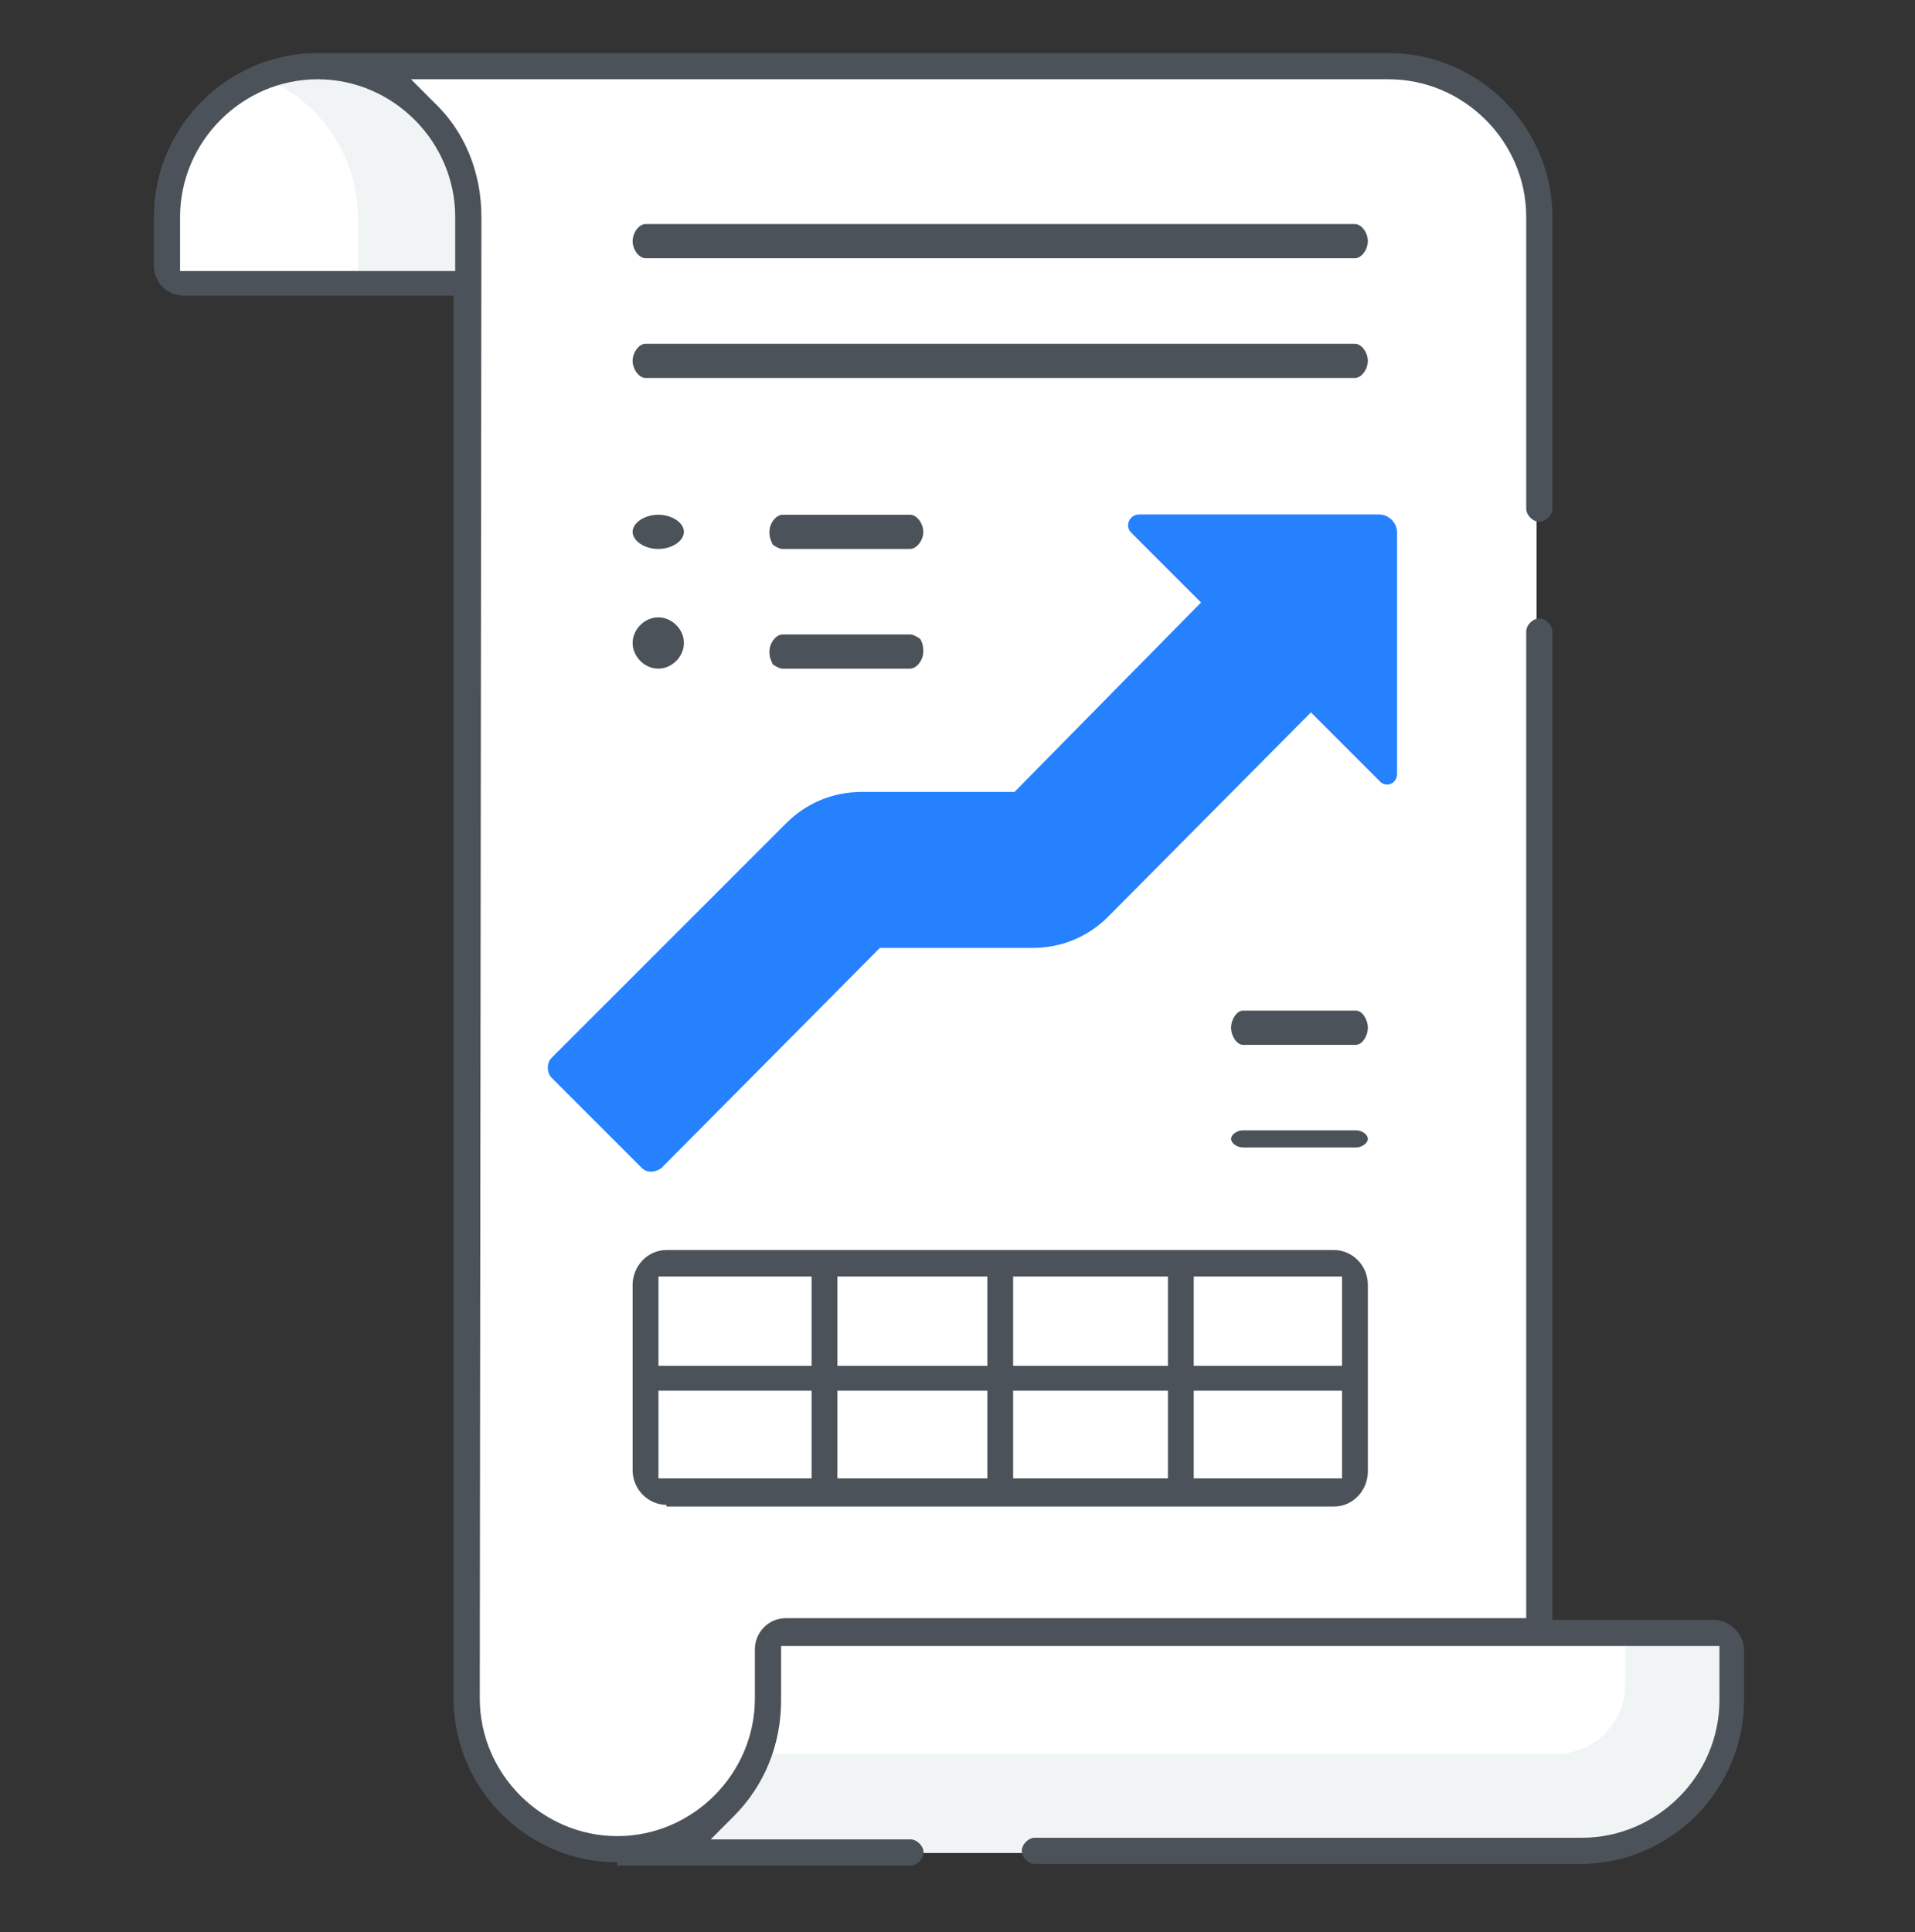 <svg width="112" height="113" viewBox="0 0 112 113" fill="none" xmlns="http://www.w3.org/2000/svg">
<rect x="0" y="0" width="112" height="113" fill="#333333" stroke="none"/>
<path d="M81.034 3.871H18.234L26.973 16.642V99.511C26.973 104.409 30.91 108.346 35.807 108.346H89.868V12.705C89.868 7.808 85.931 3.871 81.034 3.871Z" fill="white"/>
<path d="M81.035 3.871H73.449C78.347 3.871 82.284 7.808 82.284 12.705V108.346H89.869V12.705C89.869 7.808 85.932 3.871 81.035 3.871Z" fill="white"/>
<path d="M44.643 96.631V99.512C44.643 104.409 40.706 108.346 35.809 108.346H92.271C97.168 108.346 101.105 104.409 101.105 99.512V96.631C101.105 96.055 100.625 95.575 100.049 95.575H45.699C45.123 95.575 44.643 96.055 44.643 96.631Z" fill="white"/>
<path d="M100.147 95.575H95.057V98.455C95.057 100.76 93.233 102.584 90.928 102.584H86.223H44.164C42.916 105.945 39.651 108.346 35.906 108.346H92.368C97.266 108.346 101.203 104.409 101.203 99.512V96.631C101.107 96.055 100.723 95.575 100.147 95.575Z" fill="#F0F4F5"/>
<path d="M27.071 16.642H10.459C9.882 16.642 9.402 16.162 9.402 15.586V12.705C9.402 7.808 13.339 3.871 18.237 3.871C23.134 3.871 27.071 7.808 27.071 12.705V16.642Z" fill="white"/>
<path d="M18.237 3.871C17.181 3.871 16.124 4.063 15.164 4.447C18.525 5.696 20.925 8.96 20.925 12.705V16.642H27.071V12.705C27.071 7.808 23.134 3.871 18.237 3.871Z" fill="#F0F4F5"/>
<path d="M37.536 68.303L32.255 63.022C31.967 62.734 31.967 62.158 32.255 61.87L45.987 48.138C47.139 46.986 48.675 46.314 50.404 46.314H59.334L71.625 33.831L78.059 40.264L64.807 53.612C63.655 54.764 62.119 55.436 60.39 55.436H51.46L38.689 68.303C38.305 68.592 37.825 68.592 37.536 68.303Z" fill="#2681FF"/>
<path d="M66.632 30.086H80.651C81.227 30.086 81.707 30.566 81.707 31.142V45.258C81.707 45.834 81.035 46.122 80.651 45.642L66.151 31.142C65.767 30.758 66.055 30.086 66.632 30.086Z" fill="#2681FF"/>
<path d="M36.105 108.911C30.837 108.911 26.527 104.599 26.527 99.327V17.288H10.82C9.766 17.288 9 16.521 9 15.562V12.687C9 7.416 13.31 3.103 18.578 3.103H81.216C86.484 3.103 90.794 7.416 90.794 12.687V29.747C90.794 30.13 90.411 30.514 90.028 30.514C89.645 30.514 89.262 30.13 89.262 29.747V12.687C89.262 8.278 85.622 4.636 81.216 4.636H24.037L25.378 5.978C27.198 7.703 28.155 10.099 28.155 12.687L28.06 99.327C28.06 103.736 31.699 107.378 36.105 107.378C40.511 107.378 44.15 103.736 44.15 99.327V96.452C44.15 95.494 44.917 94.631 45.97 94.631H89.262V36.935C89.262 36.551 89.645 36.168 90.028 36.168C90.411 36.168 90.794 36.551 90.794 36.935V94.727H100.18C101.138 94.727 102 95.494 102 96.548V99.423C102 104.694 97.69 109.007 92.422 109.007H60.528C60.145 109.007 59.762 108.624 59.762 108.24C59.762 107.857 60.145 107.474 60.528 107.474H92.518C96.924 107.474 100.563 103.832 100.563 99.423V96.26H45.683V99.423C45.683 102.011 44.725 104.407 42.905 106.228L41.564 107.57H53.249C53.632 107.57 54.015 107.953 54.015 108.336C54.015 108.72 53.632 109.103 53.249 109.103H36.105V108.911ZM18.578 4.636C14.172 4.636 10.532 8.278 10.532 12.687V15.85H26.623V12.687C26.623 8.278 22.983 4.636 18.578 4.636Z" fill="#4C5259"/>
<path d="M37.754 15.103C37.377 15.103 37 14.603 37 14.103C37 13.603 37.377 13.103 37.754 13.103H79.246C79.623 13.103 80 13.603 80 14.103C80 14.603 79.623 15.103 79.246 15.103H37.754Z" fill="#4C5259"/>
<path d="M37.754 22.103C37.377 22.103 37 21.603 37 21.103C37 20.603 37.377 20.103 37.754 20.103H79.246C79.623 20.103 80 20.603 80 21.103C80 21.603 79.623 22.103 79.246 22.103H37.754Z" fill="#4C5259"/>
<path d="M38.5 32.103C37.7 32.103 37 31.636 37 31.103C37 30.57 37.7 30.103 38.5 30.103C39.3 30.103 40 30.57 40 31.103C40 31.636 39.3 32.103 38.5 32.103Z" fill="#4C5259"/>
<path d="M45.774 32.103C45.581 32.103 45.387 31.978 45.194 31.853C45.097 31.603 45 31.478 45 31.103C45 30.603 45.387 30.103 45.774 30.103H53.226C53.613 30.103 54 30.603 54 31.103C54 31.603 53.613 32.103 53.226 32.103H45.774Z" fill="#4C5259"/>
<path d="M38.5 39.103C37.7 39.103 37 38.403 37 37.603C37 36.803 37.7 36.103 38.5 36.103C39.3 36.103 40 36.803 40 37.603C40 38.403 39.3 39.103 38.5 39.103Z" fill="#4C5259"/>
<path d="M45.774 39.103C45.581 39.103 45.387 38.978 45.194 38.853C45.097 38.603 45 38.478 45 38.103C45 37.603 45.387 37.103 45.774 37.103H53.226C53.419 37.103 53.613 37.228 53.806 37.353C53.903 37.478 54 37.728 54 38.103C54 38.603 53.613 39.103 53.226 39.103H45.774Z" fill="#4C5259"/>
<path d="M38.98 88.006C37.943 88.006 37 87.135 37 85.974V75.135C37 74.071 37.849 73.103 38.98 73.103H78.02C79.057 73.103 80 73.974 80 75.135V86.071C80 87.135 79.151 88.103 78.02 88.103H38.98V88.006ZM69.816 86.458H78.491V81.329H69.816V86.458ZM59.254 86.458H68.307V81.329H59.254V86.458ZM48.976 86.458H57.746V81.329H48.976V86.458ZM38.509 86.458H47.467V81.329H38.509V86.458ZM69.816 79.877H78.491V74.651H69.816V79.877ZM59.254 79.877H68.307V74.651H59.254V79.877ZM48.976 79.877H57.746V74.651H48.976V79.877ZM38.509 79.877H47.467V74.651H38.509V79.877Z" fill="#4C5259"/>
<path d="M72.688 61.103C72.344 61.103 72 60.603 72 60.103C72 59.603 72.344 59.103 72.688 59.103H79.312C79.656 59.103 80 59.603 80 60.103C80 60.603 79.656 61.103 79.312 61.103H72.688Z" fill="#4C5259"/>
<path d="M72.688 67.103C72.344 67.103 72 66.853 72 66.603C72 66.353 72.344 66.103 72.688 66.103H79.312C79.656 66.103 80 66.353 80 66.603C80 66.853 79.656 67.103 79.312 67.103H72.688Z" fill="#4C5259"/>
</svg>
